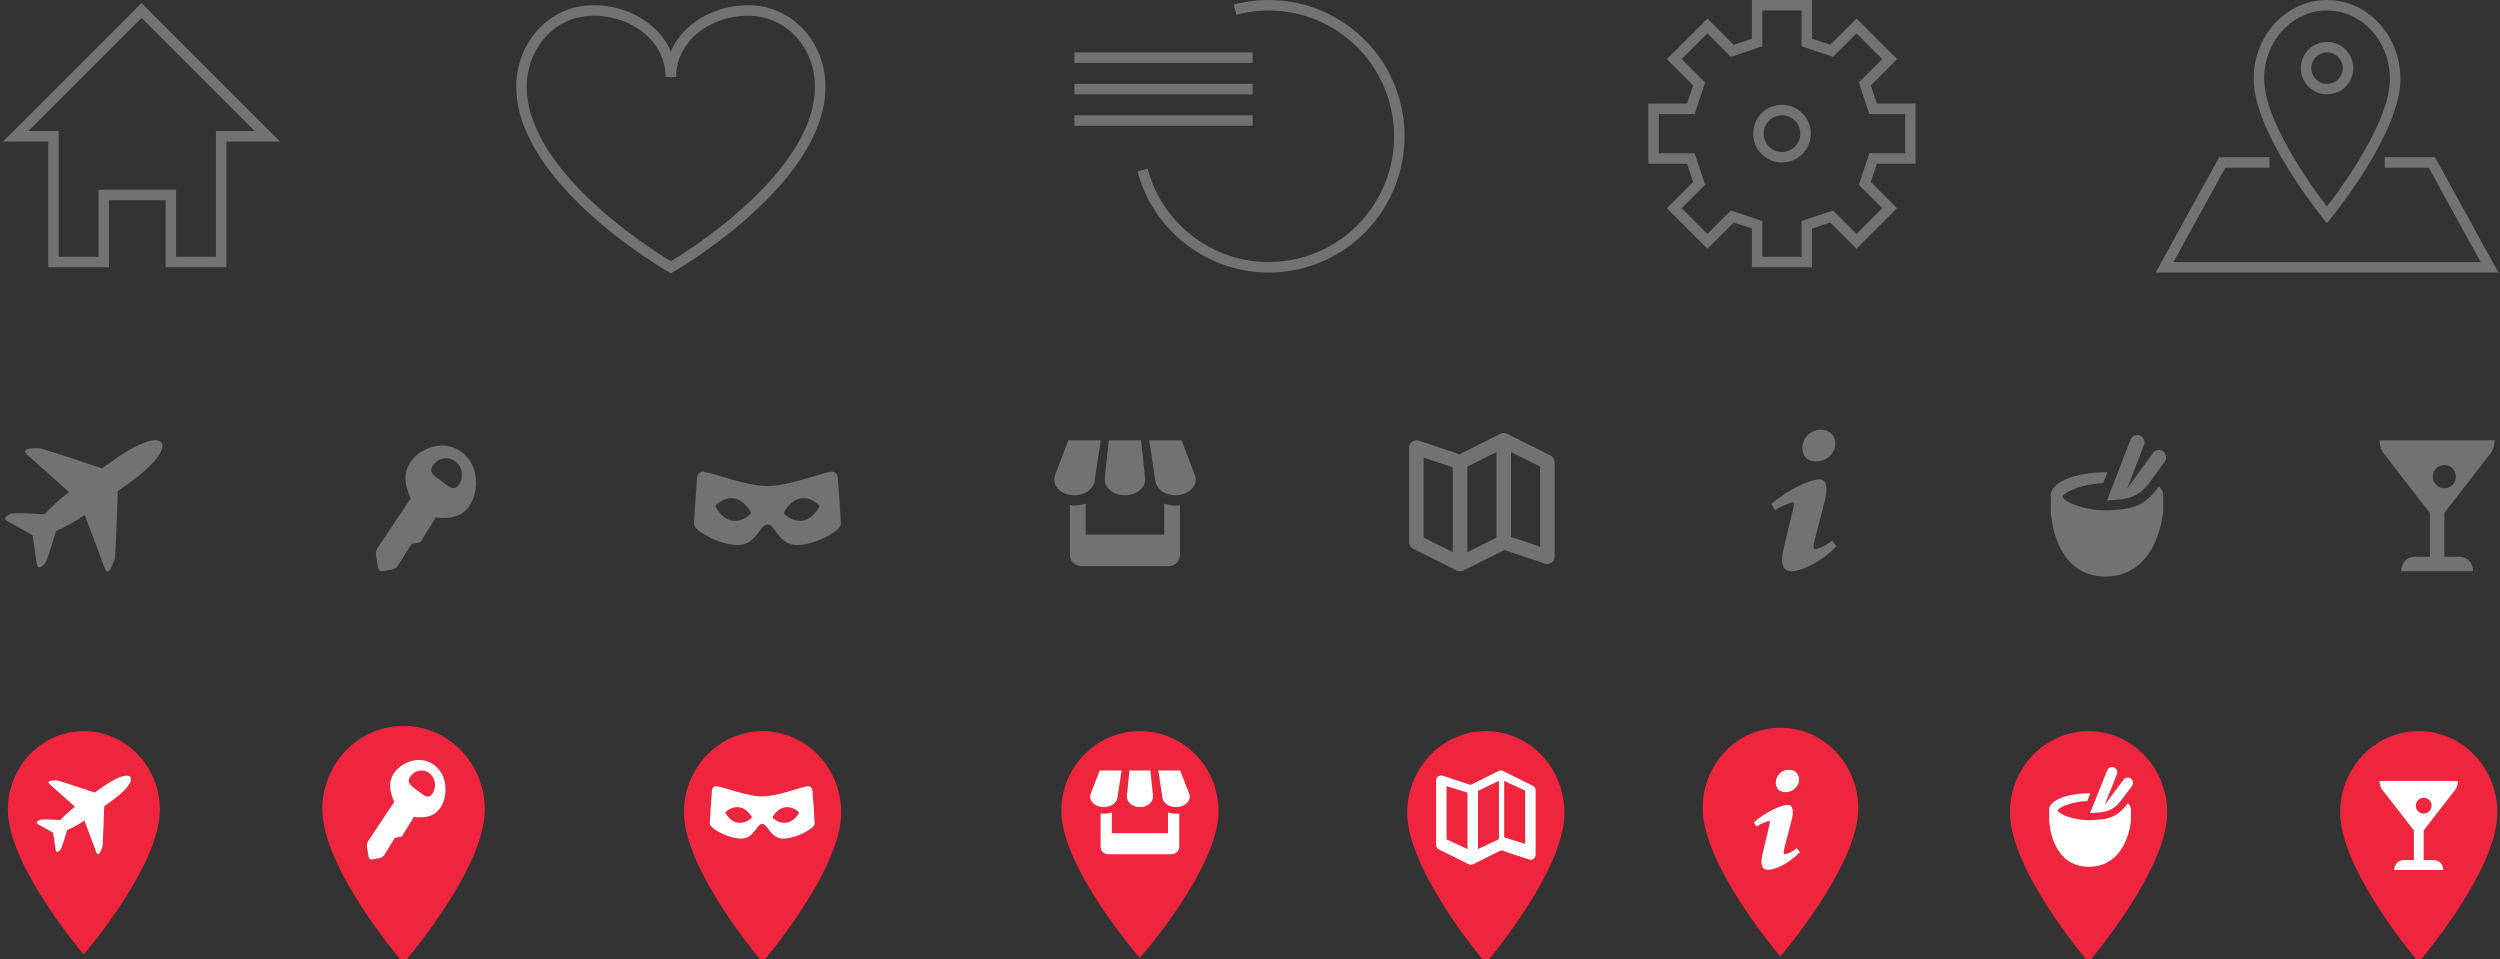 <?xml version="1.0" encoding="UTF-8"?>
<svg width="477px" height="183px" viewBox="0 0 477 183" version="1.1" xmlns="http://www.w3.org/2000/svg" xmlns:xlink="http://www.w3.org/1999/xlink">
    <rect x="0" y="0" width="477" height="183" fill="#333333" stroke="none"/>
    <!-- Generator: Sketch 48.2 (47327) - http://www.bohemiancoding.com/sketch -->
    <title>Group 3</title>
    <desc>Created with Sketch.</desc>
    <defs></defs>
    <g id="Desktop-HD" stroke="none" stroke-width="1" fill="none" fill-rule="evenodd" transform="translate(-181, -212)">
        <g id="Group-3" transform="translate(182, 213)">
            <g id="Group-2" transform="translate(2, 0)">
                <g id="filter-menu--icon" transform="translate(202, 0)">
                    <path d="M30.655,0.85 C43.952,-2.707 57.606,5.222 61.152,18.559 C64.699,31.896 56.794,45.592 43.498,49.15 C30.201,52.707 16.546,44.779 13,31.441" id="Shape" stroke="#727272" stroke-width="2"></path>
                    <rect id="Rectangle-path" fill="#727272" fill-rule="nonzero" x="0" y="9" width="34" height="2"></rect>
                    <rect id="Rectangle-path" fill="#727272" fill-rule="nonzero" x="0" y="21" width="34" height="2"></rect>
                    <rect id="Rectangle-path" fill="#727272" fill-rule="nonzero" x="0" y="15" width="34" height="2"></rect>
                </g>
                <g id="basic_gear" transform="translate(312.5, 0)" stroke="#727272" stroke-width="2">
                    <polygon id="Shape" points="24.5 0 19.758 0 19.758 7.113 15.016 8.694 10.274 3.952 3.952 10.274 8.694 15.016 7.113 19.758 0 19.758 0 29.242 7.113 29.242 8.694 33.984 3.952 38.726 10.274 45.048 15.016 40.306 19.758 41.887 19.758 49 24.5 49 29.242 49 29.242 41.887 33.984 40.306 38.726 45.048 45.048 38.726 40.306 33.984 41.887 29.242 49 29.242 49 19.758 41.887 19.758 40.306 15.016 45.048 10.274 38.726 3.952 33.984 8.694 29.242 7.113 29.242 0"></polygon>
                    <circle id="Oval" cx="24.5" cy="24.5" r="4.5"></circle>
                </g>
                <g id="basic_geolocalize" transform="translate(410, 0)" stroke="#727272" stroke-width="2">
                    <g id="Group" transform="translate(18, 0)">
                        <circle id="Oval" cx="13" cy="12.001" r="4"></circle>
                        <path d="M26,14.023 C25.968,6.276 20.182,0 13,0 C5.819,0 0,6.276 0,14.023 C0,24.046 12.979,40 12.979,40 C12.979,40 26.043,24.046 26,14.023 Z" id="Shape"></path>
                    </g>
                    <polyline id="Shape" points="20 30 11 30 0 50 31 50 62 50 51 30 42 30"></polyline>
                </g>
                <g id="basic_heart" transform="translate(96.5, 1)" stroke="#727272" stroke-width="2">
                    <path d="M0,14.519 C0,32.667 28.5,49 28.5,49 C28.5,49 57,32.667 57,14.519 C57,7 51.483,0 43.209,0 C35.594,0 28.5,5.185 28.5,12.704 C28.5,5.185 21.406,0 13.789,0 C5.516,0 0,7 0,14.519 Z" id="Shape"></path>
                </g>
                <g id="basic_home" transform="translate(0, 1)" stroke="#727272" stroke-width="2">
                    <polygon id="Shape" points="24 0 0 24 7.2 24 7.2 48 16.8 48 16.8 35.2 29.6 35.2 29.6 48 39.2 48 39.2 24 48 24"></polygon>
                </g>
            </g>
            <g id="drink" transform="translate(453, 83)" fill="#727272" fill-rule="nonzero">
                <path d="M21.365,2.276 C21.907,1.519 22,0 22,0 L0,0 C0,0 0.093,1.519 0.635,2.276 L9.625,13.889 L9.625,22.222 L6.875,22.222 C4.125,22.222 4.125,25 4.125,25 L17.875,25 C17.875,25 17.875,22.222 15.125,22.222 L12.375,22.222 L12.375,13.889 L21.365,2.276 Z M10.175,6.944 C10.175,5.715 11.159,4.722 12.375,4.722 C13.591,4.722 14.575,5.715 14.575,6.944 C14.575,8.171 13.591,9.167 12.375,9.167 C11.159,9.167 10.175,8.171 10.175,6.944 Z" id="Shape"></path>
            </g>
            <g id="eat" transform="translate(390.286, 82)" fill="#727272" fill-rule="nonzero">
                <path d="M20.568,9.908 C17.572,14.032 14.93,14.174 10.867,14.388 L10.728,14.388 C5.783,14.385 2.276,12.489 2.276,11.784 C2.273,11.114 5.44,9.372 9.994,9.198 L10.806,7.105 C10.78,7.105 10.755,7.102 10.728,7.102 C3.97,7.102 0,9.322 0,11.438 L0,14.281 C0,15.586 0.801,27 10.44,27 C20.078,27 21.455,15.586 21.455,14.281 L21.455,11.438 C21.455,10.883 21.178,10.32 20.651,9.792 L20.568,9.908 Z M21.45,3.128 C20.842,2.659 19.978,2.784 19.523,3.414 L14.555,10.249 L17.772,1.951 C18.055,1.224 17.711,0.396 17.005,0.102 C16.305,-0.189 15.496,0.163 15.215,0.897 L10.728,12.469 C14.696,12.26 16.617,12.146 19.081,8.758 C21.545,5.365 21.724,5.118 21.724,5.118 C22.181,4.491 22.058,3.6 21.45,3.128 Z" id="Shape"></path>
            </g>
            <g id="info" transform="translate(336.571, 81)" fill="#727272" fill-rule="nonzero">
                <path d="M9.893,0 C11.702,0 12.607,1.231 12.607,2.642 C12.607,4.404 11.035,6.033 8.99,6.033 C7.277,6.033 6.278,5.021 6.325,3.347 C6.325,1.939 7.514,0 9.893,0 Z M4.327,27 C2.899,27 1.853,26.12 2.852,22.243 L4.49,15.368 C4.775,14.27 4.823,13.828 4.49,13.828 C4.063,13.828 2.21,14.587 1.113,15.336 L0.4,14.148 C3.872,11.197 7.867,9.468 9.581,9.468 C11.008,9.468 11.246,11.186 10.533,13.828 L8.655,21.053 C8.323,22.329 8.465,22.769 8.798,22.769 C9.226,22.769 10.63,22.24 12.01,21.14 L12.82,22.239 C9.442,25.677 5.753,27 4.327,27 Z" id="Shape"></path>
            </g>
            <g id="see" transform="translate(267.857, 81)" fill="#727272" fill-rule="nonzero">
                <path d="M27.006,4.925 L18.674,0.759 C18.284,0.563 17.823,0.563 17.431,0.759 L9.613,4.668 L1.828,2.073 C1.403,1.931 0.939,2.002 0.576,2.264 C0.214,2.526 0,2.945 0,3.391 L0,21.445 C0,21.972 0.297,22.452 0.768,22.687 L9.1,26.853 C9.296,26.95 9.508,27 9.721,27 C9.933,27 10.147,26.951 10.342,26.853 L18.16,22.945 L25.945,25.54 C26.369,25.679 26.834,25.609 27.196,25.347 C27.559,25.086 27.773,24.667 27.773,24.223 L27.773,6.167 C27.774,5.64 27.477,5.16 27.006,4.925 Z M11.11,7.026 L16.664,4.249 L16.664,20.584 L11.11,23.362 L11.11,7.026 Z M2.777,5.317 L8.332,7.168 L8.332,23.362 L2.777,20.584 L2.777,5.317 Z M24.997,22.296 L19.442,20.444 L19.442,4.249 L24.997,7.026 L24.997,22.296 Z" id="Shape"></path>
            </g>
            <g id="shop" transform="translate(200.143, 83)" fill="#727272" fill-rule="nonzero">
                <path d="M7.684,7.875 L8.871,0 L2.7,0 L0.121,6.75 C0.042,6.99 0,7.239 0,7.5 C0,9.156 1.725,10.5 3.857,10.5 C5.822,10.5 7.446,9.354 7.684,7.875 Z M13.5,10.5 C15.63,10.5 17.357,9.156 17.357,7.5 C17.357,7.439 17.352,7.377 17.349,7.319 L16.585,0 L10.415,0 L9.649,7.312 C9.646,7.374 9.643,7.436 9.643,7.5 C9.643,9.156 11.37,10.5 13.5,10.5 Z M21,12.069 L21,18 L6,18 L6,12.078 C5.343,12.315 4.62,12.45 3.857,12.45 C3.564,12.45 3.28,12.415 3,12.377 L3,21.9 C3,23.055 3.943,24 5.097,24 L21.9,24 C23.055,24 24,23.053 24,21.9 L24,12.378 C23.718,12.415 23.436,12.451 23.143,12.451 C22.384,12.45 21.659,12.312 21,12.069 Z M26.88,6.75 L24.299,0 L18.129,0 L19.314,7.863 C19.545,9.348 21.169,10.5 23.143,10.5 C25.273,10.5 27,9.156 27,7.5 C27,7.239 26.958,6.99 26.88,6.75 Z" id="Shape"></path>
            </g>
            <g id="stay" transform="translate(70.714, 84)" fill="#727272" fill-rule="nonzero">
                <path d="M18.967,5.541 C18.351,1.896 15.024,-0.541 11.536,0.103 C8.047,0.746 5.101,3.551 5.717,7.198 C5.848,7.983 6.216,9.211 6.651,10.094 L0.315,19.55 C0.081,19.898 -0.051,20.528 0.019,20.947 L0.426,23.36 C0.497,23.778 0.882,24.06 1.283,23.989 L3.14,23.645 C3.541,23.573 4.05,23.219 4.271,22.863 L6.777,18.809 L6.799,18.782 L8.496,18.468 L11.422,13.719 C12.383,13.889 13.763,13.832 14.579,13.681 C18.066,13.037 19.583,9.188 18.967,5.541 Z M15.875,7.41 C14.915,8.843 13.936,7.834 12.566,6.829 C11.196,5.827 9.952,5.21 10.91,3.777 C11.87,2.345 13.758,1.996 15.131,3 C16.502,4.003 16.834,5.978 15.875,7.41 Z" id="Shape"></path>
            </g>
            <g id="basics-map-marker" transform="translate(324, 138)" fill-rule="nonzero">
                <g id="Group" fill="#EE253D" stroke="#EE253D">
                    <circle id="Oval" cx="13" cy="9" r="6"></circle>
                    <path d="M29.051,15.193 C29.015,6.994 22.631,0.349 14.708,0.349 C6.786,0.349 0.365,6.994 0.365,15.193 C0.365,25.804 14.684,42.694 14.684,42.694 C14.684,42.694 29.097,25.804 29.051,15.193 Z" id="Shape"></path>
                </g>
                <path d="M16.346,7.879 C17.626,7.879 18.265,8.749 18.265,9.747 C18.265,10.992 17.154,12.144 15.708,12.144 C14.497,12.144 13.79,11.429 13.824,10.245 C13.823,9.249 14.664,7.879 16.346,7.879 Z M12.411,26.968 C11.401,26.968 10.661,26.346 11.367,23.605 L12.526,18.745 C12.728,17.968 12.762,17.655 12.526,17.655 C12.224,17.655 10.914,18.192 10.138,18.721 L9.634,17.882 C12.089,15.795 14.914,14.573 16.126,14.573 C17.134,14.573 17.302,15.788 16.799,17.655 L15.471,22.764 C15.236,23.666 15.336,23.976 15.572,23.976 C15.875,23.976 16.867,23.603 17.843,22.825 L18.415,23.602 C16.027,26.032 13.419,26.968 12.411,26.968 Z" id="Shape" fill="#FFFFFF"></path>
            </g>
            <g id="eat-map-marker" transform="translate(1, 139)" fill-rule="nonzero">
                <g id="Group" fill="#EE253D" stroke="#EE253D">
                    <path d="M411,15.007 C410.964,6.718 404.509,0 396.5,0 C388.491,0 382,6.718 382,15.007 C382,25.735 396.476,42.809 396.476,42.809 C396.476,42.809 411.047,25.735 411,15.007 Z" id="Shape"></path>
                    <path d="M474,15.007 C473.964,6.718 467.509,0 459.5,0 C451.491,0 445,6.718 445,15.007 C445,25.735 459.476,42.809 459.476,42.809 C459.476,42.809 474.047,25.735 474,15.007 Z" id="Shape-Copy"></path>
                    <path d="M158,15.007 C157.964,6.718 151.509,0 143.5,0 C135.491,0 129,6.718 129,15.007 C129,25.735 143.476,42.809 143.476,42.809 C143.476,42.809 158.047,25.735 158,15.007 Z" id="Shape-Copy-2"></path>
                    <path d="M28,14.49 C27.965,6.487 21.733,0 14,0 C6.267,0 0,6.487 0,14.49 C0,24.847 13.977,41.333 13.977,41.333 C13.977,41.333 28.045,24.847 28,14.49 Z" id="Shape-Copy-3"></path>
                </g>
                <path d="M403.94,13.336 C401.76,16.242 399.839,16.342 396.884,16.493 L396.783,16.493 C393.187,16.49 390.637,15.154 390.637,14.658 C390.635,14.186 392.938,12.958 396.249,12.836 L396.84,11.361 C396.821,11.361 396.803,11.359 396.783,11.359 C391.868,11.359 388.981,12.924 388.981,14.414 L388.981,16.417 C388.981,17.336 389.564,25.378 396.574,25.378 C403.584,25.378 404.584,17.336 404.584,16.417 L404.584,14.414 C404.584,14.023 404.383,13.626 403.999,13.255 L403.94,13.336 Z M404.581,8.559 C404.139,8.229 403.51,8.317 403.18,8.761 L399.568,13.577 L401.906,7.73 C402.113,7.218 401.863,6.635 401.348,6.428 C400.84,6.222 400.251,6.471 400.046,6.987 L396.783,15.141 C399.669,14.993 401.066,14.913 402.859,12.526 C404.65,10.135 404.781,9.961 404.781,9.961 C405.113,9.519 405.023,8.892 404.581,8.559 Z" id="Shape" fill="#FFFFFF"></path>
            </g>
            <g id="see-map-marker" transform="translate(268, 139)" fill-rule="nonzero">
                <g id="Group" fill="#EE253D" stroke="#EE253D">
                    <ellipse id="Oval" cx="14.5" cy="14.565" rx="4.143" ry="4.161"></ellipse>
                    <path d="M29,15.074 C28.964,6.748 22.51,0 14.5,0 C6.491,0 0,6.748 0,15.074 C0,25.849 14.476,43 14.476,43 C14.476,43 29.047,25.849 29,15.074 Z" id="Shape"></path>
                </g>
                <path d="M23.477,9.942 L17.776,7.1 C17.51,6.967 17.194,6.967 16.925,7.1 L11.577,9.767 L6.25,7.996 C5.96,7.899 5.642,7.948 5.394,8.127 C5.146,8.306 5,8.591 5,8.896 L5,21.21 C5,21.57 5.203,21.898 5.525,22.058 L11.226,24.899 C11.359,24.965 11.505,25 11.65,25 C11.795,25 11.942,24.967 12.075,24.899 L17.423,22.234 L22.75,24.004 C23.04,24.099 23.358,24.05 23.606,23.872 C23.854,23.694 24,23.408 24,23.105 L24,10.788 C24.002,10.43 23.799,10.102 23.477,9.942 Z M13,10.889 L17,9 L17,20.111 L13,22 L13,10.889 Z M7,10 L11,11.231 L11,22 L7,20.153 L7,10 Z M22,21 L18,19.768 L18,9 L22,10.847 L22,21 Z" id="Shape" fill="#FFFFFF"></path>
            </g>
            <g id="shop-map-marker" transform="translate(202, 139)" fill-rule="nonzero">
                <g id="Group" fill="#EE253D" stroke="#EE253D">
                    <ellipse id="Oval" cx="14.5" cy="14.226" rx="4.143" ry="4.065"></ellipse>
                    <path d="M29,14.724 C28.964,6.591 22.51,0 14.5,0 C6.491,0 0,6.591 0,14.724 C0,25.248 14.476,42 14.476,42 C14.476,42 29.047,25.248 29,14.724 Z" id="Shape"></path>
                </g>
                <path d="M10.198,12.25 L11,7 L6.826,7 L5.082,11.5 C5.029,11.66 5,11.826 5,12 C5,13.104 6.166,14 7.608,14 C8.938,14 10.036,13.236 10.198,12.25 Z M14.5,14 C15.881,14 17,13.104 17,12 C17,11.959 16.998,11.918 16.995,11.879 L16.5,7 L12.5,7 L12.004,11.875 C12.002,11.916 12,11.957 12,12 C12,13.104 13.119,14 14.5,14 Z M19.857,15 L19.857,18.977 L9.143,18.977 L9.143,15.007 C8.673,15.165 8.157,15.256 7.611,15.256 C7.402,15.256 7.2,15.233 7,15.206 L7,21.592 C7,22.367 7.674,23 8.498,23 L20.501,23 C21.326,23 22,22.366 22,21.592 L22,15.208 C21.799,15.233 21.597,15.257 21.389,15.257 C20.846,15.255 20.328,15.163 19.857,15 Z M23.919,11.5 L22.173,7 L18,7 L18.802,12.242 C18.957,13.232 20.056,14 21.392,14 C22.833,14 24,13.104 24,12 C24,11.826 23.972,11.66 23.919,11.5 Z" id="Shape" fill="#FFFFFF"></path>
            </g>
            <g id="stay-map-marker" transform="translate(61, 138)" fill-rule="nonzero">
                <g id="Group" fill="#EE253D" stroke="#EE253D">
                    <ellipse id="Oval" cx="15" cy="14.903" rx="4.286" ry="4.258"></ellipse>
                    <path d="M30,15.425 C29.963,6.905 23.286,0 15,0 C6.715,0 0,6.905 0,15.425 C0,26.45 14.975,44 14.975,44 C14.975,44 30.049,26.45 30,15.425 Z" id="Shape"></path>
                </g>
                <path d="M22.895,10.386 C22.412,7.501 19.799,5.572 17.059,6.082 C14.319,6.59 12.006,8.811 12.489,11.699 C12.592,12.32 12.881,13.292 13.223,13.991 L8.247,21.477 C8.063,21.754 7.96,22.251 8.015,22.582 L8.335,24.492 C8.391,24.824 8.692,25.047 9.007,24.992 L10.465,24.719 C10.781,24.662 11.18,24.382 11.354,24.099 L13.322,20.891 L13.339,20.869 L14.672,20.62 L16.97,16.861 C17.725,16.996 18.808,16.95 19.449,16.831 C22.187,16.321 23.378,13.274 22.895,10.386 Z M20.532,12.375 C19.712,13.633 18.874,12.747 17.704,11.864 C16.533,10.985 15.47,10.443 16.289,9.186 C17.11,7.928 18.724,7.622 19.896,8.503 C21.068,9.383 21.351,11.118 20.532,12.375 Z" id="Shape" fill="#FFFFFF"></path>
            </g>
            <g id="travel" transform="translate(0, 83)" fill-rule="nonzero">
                <path d="M18.899,24.231 C18.283,22.497 16.078,16.675 15.164,14.267 C13.441,15.433 11.518,16.538 9.677,17.318 C9.105,19.343 7.968,23.186 7.418,23.699 C6.474,24.58 6.118,24.467 5.973,23.258 C5.827,22.049 5.215,18.137 5.215,18.137 C5.215,18.137 1.837,16.209 0.777,15.656 C-0.282,15.104 -0.265,14.721 0.866,14.115 C1.526,13.762 5.44,13.981 7.494,14.123 C8.84,12.618 10.511,11.145 12.171,9.884 C10.272,8.182 5.687,4.069 4.305,2.884 C3.093,1.843 4.429,1.623 4.429,1.623 C5.038,1.512 6.338,1.414 6.972,1.609 C10.916,2.816 17.038,4.881 18.477,5.368 C19.028,4.974 19.628,4.546 20.292,4.069 C27.639,-1.2 29.49,-0.034 29.84,0.477 C30.19,0.989 30.626,3.169 23.28,8.44 C22.616,8.916 22.017,9.346 21.467,9.742 C21.422,11.292 21.222,17.892 20.981,22.101 C20.942,22.778 20.408,23.997 20.098,24.544 C20.097,24.544 19.438,25.755 18.899,24.231 Z" id="Shape" fill="#727272"></path>
                <path d="M17.339,78.538 C16.97,77.498 15.647,74.005 15.099,72.56 C14.065,73.26 12.911,73.923 11.806,74.391 C11.463,75.606 10.781,77.912 10.451,78.219 C9.884,78.748 9.671,78.68 9.584,77.955 C9.496,77.229 9.129,74.882 9.129,74.882 C9.129,74.882 7.102,73.725 6.466,73.394 C5.831,73.062 5.841,72.833 6.52,72.469 C6.915,72.257 9.264,72.388 10.497,72.474 C11.304,71.571 12.307,70.687 13.302,69.93 C12.163,68.909 9.412,66.442 8.583,65.73 C7.856,65.106 8.657,64.974 8.657,64.974 C9.023,64.907 9.803,64.848 10.183,64.965 C12.55,65.69 16.223,66.929 17.086,67.221 C17.417,66.985 17.777,66.727 18.175,66.442 C22.583,63.28 23.694,63.98 23.904,64.286 C24.114,64.593 24.376,65.901 19.968,69.064 C19.569,69.349 19.21,69.608 18.88,69.845 C18.853,70.775 18.733,74.735 18.589,77.261 C18.565,77.667 18.245,78.398 18.059,78.726 C18.058,78.726 17.663,79.453 17.339,78.538 Z" id="Shape-Copy-4" fill="#FFFFFF"></path>
            </g>
            <g id="do" transform="translate(131.429, 89)" fill-rule="nonzero">
                <path d="M27.413,1.068 C27.353,0.391 26.767,-0.091 26.125,0.015 C23.687,0.416 17.969,2.742 14,2.742 C10.031,2.742 4.313,0.416 1.875,0.015 C1.233,-0.091 0.648,0.39 0.587,1.067 C0.388,3.278 0,9.165 0,10.057 C0,11.255 4.861,14 8.4,14 C11.833,14 12.53,10.057 14,10.057 C15.47,10.057 16.167,14 19.6,14 C23.139,14 28,11.255 28,10.057 C28,9.165 27.612,3.278 27.413,1.068 Z M10.724,8.111 C10.23,8.57 8.855,9.656 7.181,9.317 C5.506,8.977 4.494,7.407 4.148,6.779 C4.064,6.626 4.091,6.433 4.21,6.322 C4.704,5.863 6.079,4.777 7.755,5.117 C9.429,5.456 10.441,7.026 10.787,7.654 C10.87,7.807 10.843,8 10.724,8.111 Z M23.852,6.779 C23.507,7.408 22.495,8.977 20.819,9.317 C19.145,9.656 17.769,8.57 17.276,8.111 C17.156,8 17.13,7.807 17.213,7.654 C17.557,7.025 18.57,5.456 20.245,5.117 C21.92,4.777 23.296,5.863 23.789,6.322 C23.909,6.433 23.936,6.626 23.852,6.779 Z" id="Shape" fill="#727272"></path>
                <path d="M22.581,60.763 C22.538,60.279 22.119,59.935 21.661,60.01 C19.919,60.297 15.835,61.959 13,61.959 C10.165,61.959 6.081,60.297 4.339,60.01 C3.881,59.935 3.463,60.278 3.419,60.762 C3.277,62.341 3,66.546 3,67.184 C3,68.039 6.472,70 9,70 C11.452,70 11.95,67.184 13,67.184 C14.05,67.184 14.548,70 17,70 C19.528,70 23,68.039 23,67.184 C23,66.546 22.723,62.341 22.581,60.763 Z M10.918,66.12 C10.551,66.438 9.53,67.19 8.287,66.955 C7.044,66.72 6.293,65.632 6.036,65.197 C5.974,65.091 5.994,64.957 6.082,64.88 C6.449,64.562 7.469,63.81 8.713,64.045 C9.956,64.28 10.708,65.368 10.965,65.803 C11.026,65.909 11.006,66.043 10.918,66.12 Z M19.964,65.197 C19.708,65.633 18.957,66.72 17.713,66.955 C16.47,67.19 15.448,66.438 15.083,66.12 C14.993,66.043 14.974,65.909 15.036,65.803 C15.291,65.367 16.043,64.28 17.287,64.045 C18.53,63.81 19.551,64.562 19.917,64.88 C20.006,64.957 20.026,65.091 19.964,65.197 Z" id="Shape-Copy-5" fill="#FFFFFF"></path>
            </g>
            <path d="M467.567,149.548 C467.936,149.033 468,148 468,148 L453,148 C453,148 453.064,149.033 453.433,149.548 L459.562,157.444 L459.562,163.111 L457.688,163.111 C455.812,163.111 455.812,165 455.812,165 L465.188,165 C465.188,165 465.188,163.111 463.312,163.111 L461.438,163.111 L461.438,157.444 L467.567,149.548 Z M459.938,152.722 C459.938,151.886 460.609,151.211 461.438,151.211 C462.266,151.211 462.938,151.886 462.938,152.722 C462.938,153.556 462.266,154.233 461.438,154.233 C460.609,154.233 459.938,153.556 459.938,152.722 Z" id="Shape-Copy-6" fill="#FFFFFF" fill-rule="nonzero"></path>
        </g>
    </g>
</svg>